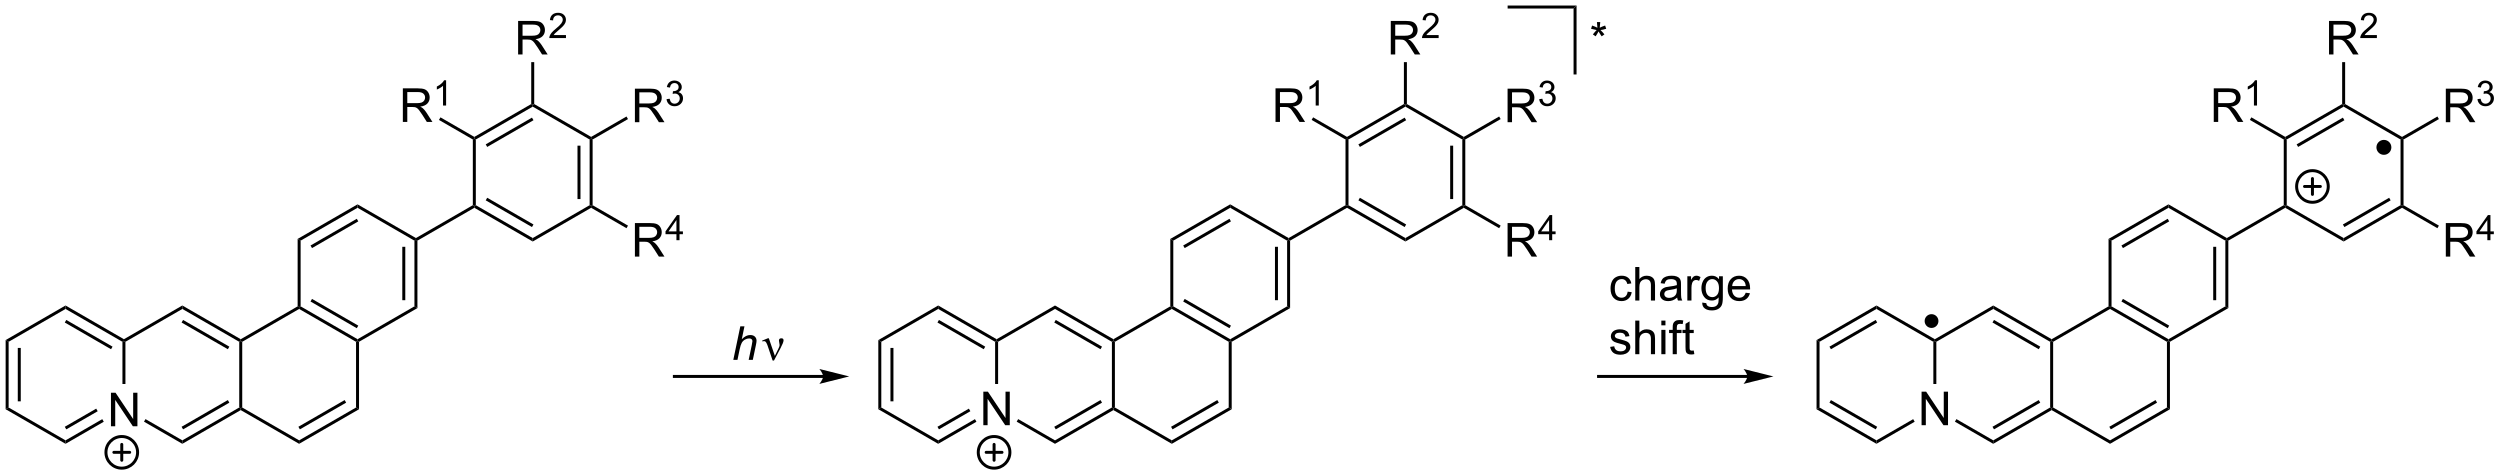 <?xml version="1.0" encoding="UTF-8"?>
<!DOCTYPE svg PUBLIC '-//W3C//DTD SVG 1.0//EN'
          'http://www.w3.org/TR/2001/REC-SVG-20010904/DTD/svg10.dtd'>
<svg stroke-dasharray="none" shape-rendering="auto" xmlns="http://www.w3.org/2000/svg" font-family="'Dialog'" text-rendering="auto" width="1024" fill-opacity="1" color-interpolation="auto" color-rendering="auto" preserveAspectRatio="xMidYMid meet" font-size="12px" viewBox="0 0 1024 195" fill="black" xmlns:xlink="http://www.w3.org/1999/xlink" stroke="black" image-rendering="auto" stroke-miterlimit="10" stroke-linecap="square" stroke-linejoin="miter" font-style="normal" stroke-width="1" height="195" stroke-dashoffset="0" font-weight="normal" stroke-opacity="1"
><!--Generated by the Batik Graphics2D SVG Generator--><defs id="genericDefs"
  /><g
  ><defs id="defs1"
    ><clipPath clipPathUnits="userSpaceOnUse" id="clipPath1"
      ><path d="M0.633 1.517 L439.447 1.517 L439.447 84.996 L0.633 84.996 L0.633 1.517 Z"
      /></clipPath
      ><clipPath clipPathUnits="userSpaceOnUse" id="clipPath2"
      ><path d="M75.021 253.895 L75.021 335.052 L501.634 335.052 L501.634 253.895 Z"
      /></clipPath
    ></defs
    ><g transform="scale(2.334,2.334) translate(-0.633,-1.517) matrix(1.029,0,0,1.029,-76.534,-259.639)"
    ><path d="M93.916 326.496 L93.916 320.77 L94.695 320.77 L97.703 325.265 L97.703 320.77 L98.429 320.77 L98.429 326.496 L97.651 326.496 L94.643 321.996 L94.643 326.496 L93.916 326.496 Z" stroke="none" clip-path="url(#clipPath2)"
    /></g
    ><g transform="matrix(2.4,0,0,2.4,-180.073,-609.424)"
    ><path d="M75.993 311.965 L76.503 312.26 L76.503 323.474 L75.993 323.769 ZM78.065 313.309 L78.065 322.425 L78.575 322.425 L78.575 313.309 Z" stroke="none" clip-path="url(#clipPath2)"
    /></g
    ><g transform="matrix(2.4,0,0,2.4,-180.073,-609.424)"
    ><path d="M75.993 323.769 L76.503 323.474 L86.215 329.081 L86.215 329.67 Z" stroke="none" clip-path="url(#clipPath2)"
    /></g
    ><g transform="matrix(2.4,0,0,2.4,-180.073,-609.424)"
    ><path d="M86.215 329.67 L86.215 329.081 L92.485 325.461 L92.74 325.903 ZM86.343 327.205 L91.704 324.109 L91.449 323.667 L86.088 326.763 Z" stroke="none" clip-path="url(#clipPath2)"
    /></g
    ><g transform="matrix(2.4,0,0,2.4,-180.073,-609.424)"
    ><path d="M96.437 319.458 L95.927 319.458 L95.927 312.26 L96.182 312.113 L96.437 312.26 Z" stroke="none" clip-path="url(#clipPath2)"
    /></g
    ><g transform="matrix(2.4,0,0,2.4,-180.073,-609.424)"
    ><path d="M96.182 311.818 L96.182 312.113 L95.927 312.26 L86.215 306.653 L86.215 306.064 ZM94.238 313.088 L86.343 308.529 L86.088 308.971 L93.983 313.53 Z" stroke="none" clip-path="url(#clipPath2)"
    /></g
    ><g transform="matrix(2.4,0,0,2.4,-180.073,-609.424)"
    ><path d="M86.215 306.064 L86.215 306.653 L76.503 312.26 L75.993 311.965 Z" stroke="none" clip-path="url(#clipPath2)"
    /></g
    ><g transform="matrix(2.4,0,0,2.4,-180.073,-609.424)"
    ><path d="M99.608 325.894 L99.863 325.452 L106.149 329.081 L106.149 329.67 Z" stroke="none" clip-path="url(#clipPath2)"
    /></g
    ><g transform="matrix(2.4,0,0,2.4,-180.073,-609.424)"
    ><path d="M106.149 329.67 L106.149 329.081 L115.86 323.474 L116.115 323.621 L116.115 323.916 ZM106.276 327.205 L114.171 322.646 L113.916 322.204 L106.021 326.763 Z" stroke="none" clip-path="url(#clipPath2)"
    /></g
    ><g transform="matrix(2.4,0,0,2.4,-180.073,-609.424)"
    ><path d="M116.371 323.474 L116.115 323.621 L115.86 323.474 L115.86 312.26 L116.115 312.113 L116.371 312.26 Z" stroke="none" clip-path="url(#clipPath2)"
    /></g
    ><g transform="matrix(2.4,0,0,2.4,-180.073,-609.424)"
    ><path d="M116.115 311.818 L116.115 312.113 L115.86 312.26 L106.149 306.653 L106.149 306.064 ZM114.171 313.088 L106.276 308.529 L106.021 308.971 L113.916 313.53 Z" stroke="none" clip-path="url(#clipPath2)"
    /></g
    ><g transform="matrix(2.4,0,0,2.4,-180.073,-609.424)"
    ><path d="M106.149 306.064 L106.149 306.653 L96.437 312.26 L96.182 312.113 L96.182 311.818 Z" stroke="none" clip-path="url(#clipPath2)"
    /></g
    ><g transform="matrix(2.4,0,0,2.4,-180.073,-609.424)"
    ><path d="M116.115 323.916 L116.115 323.621 L116.371 323.474 L126.082 329.081 L126.082 329.67 Z" stroke="none" clip-path="url(#clipPath2)"
    /></g
    ><g transform="matrix(2.4,0,0,2.4,-180.073,-609.424)"
    ><path d="M126.082 329.67 L126.082 329.081 L135.794 323.474 L136.304 323.769 ZM126.21 327.205 L134.105 322.646 L133.85 322.204 L125.955 326.763 Z" stroke="none" clip-path="url(#clipPath2)"
    /></g
    ><g transform="matrix(2.4,0,0,2.4,-180.073,-609.424)"
    ><path d="M136.304 323.769 L135.794 323.474 L135.794 312.26 L136.049 312.113 L136.304 312.26 Z" stroke="none" clip-path="url(#clipPath2)"
    /></g
    ><g transform="matrix(2.4,0,0,2.4,-180.073,-609.424)"
    ><path d="M136.049 311.818 L136.049 312.113 L135.794 312.26 L126.082 306.653 L126.082 306.358 L126.337 306.211 ZM136.177 309.5 L128.281 304.942 L128.026 305.383 L135.921 309.942 Z" stroke="none" clip-path="url(#clipPath2)"
    /></g
    ><g transform="matrix(2.4,0,0,2.4,-180.073,-609.424)"
    ><path d="M125.827 306.211 L126.082 306.358 L126.082 306.653 L116.371 312.26 L116.115 312.113 L116.115 311.818 Z" stroke="none" clip-path="url(#clipPath2)"
    /></g
    ><g transform="matrix(2.4,0,0,2.4,-180.073,-609.424)"
    ><path d="M136.304 312.26 L136.049 312.113 L136.049 311.818 L145.761 306.211 L146.271 306.506 Z" stroke="none" clip-path="url(#clipPath2)"
    /></g
    ><g transform="matrix(2.4,0,0,2.4,-180.073,-609.424)"
    ><path d="M146.271 306.506 L145.761 306.211 L145.761 294.997 L146.016 294.85 L146.271 294.997 ZM144.199 305.162 L144.199 296.046 L143.689 296.046 L143.689 305.162 Z" stroke="none" clip-path="url(#clipPath2)"
    /></g
    ><g transform="matrix(2.4,0,0,2.4,-180.073,-609.424)"
    ><path d="M146.016 294.555 L146.016 294.85 L145.761 294.997 L136.049 289.39 L136.049 288.801 Z" stroke="none" clip-path="url(#clipPath2)"
    /></g
    ><g transform="matrix(2.4,0,0,2.4,-180.073,-609.424)"
    ><path d="M136.049 288.801 L136.049 289.39 L126.337 294.997 L125.827 294.702 ZM135.921 291.267 L128.026 295.825 L128.281 296.267 L136.177 291.708 Z" stroke="none" clip-path="url(#clipPath2)"
    /></g
    ><g transform="matrix(2.4,0,0,2.4,-180.073,-609.424)"
    ><path d="M125.827 294.702 L126.337 294.997 L126.337 306.211 L126.082 306.358 L125.827 306.211 Z" stroke="none" clip-path="url(#clipPath2)"
    /></g
    ><g transform="matrix(2.4,0,0,2.4,-180.073,-609.424)"
    ><path d="M146.271 294.997 L146.016 294.85 L146.016 294.555 L155.727 288.948 L155.983 289.095 L155.983 289.39 Z" stroke="none" clip-path="url(#clipPath2)"
    /></g
    ><g transform="matrix(2.4,0,0,2.4,-180.073,-609.424)"
    ><path d="M155.983 289.39 L155.983 289.095 L156.238 288.948 L165.949 294.555 L165.949 295.144 ZM157.927 288.12 L165.822 292.679 L166.077 292.237 L158.182 287.678 Z" stroke="none" clip-path="url(#clipPath2)"
    /></g
    ><g transform="matrix(2.4,0,0,2.4,-180.073,-609.424)"
    ><path d="M165.949 295.144 L165.949 294.555 L175.661 288.948 L175.916 289.095 L175.916 289.39 Z" stroke="none" clip-path="url(#clipPath2)"
    /></g
    ><g transform="matrix(2.4,0,0,2.4,-180.073,-609.424)"
    ><path d="M176.171 288.948 L175.916 289.095 L175.661 288.948 L175.661 277.734 L175.916 277.587 L176.171 277.734 ZM174.1 287.899 L174.1 278.783 L173.589 278.783 L173.589 287.899 Z" stroke="none" clip-path="url(#clipPath2)"
    /></g
    ><g transform="matrix(2.4,0,0,2.4,-180.073,-609.424)"
    ><path d="M175.916 277.292 L175.916 277.587 L175.661 277.734 L165.949 272.127 L165.949 271.832 L166.204 271.685 Z" stroke="none" clip-path="url(#clipPath2)"
    /></g
    ><g transform="matrix(2.4,0,0,2.4,-180.073,-609.424)"
    ><path d="M165.694 271.685 L165.949 271.832 L165.949 272.127 L156.238 277.734 L155.983 277.587 L155.983 277.292 ZM165.822 274.003 L157.927 278.562 L158.182 279.004 L166.077 274.445 Z" stroke="none" clip-path="url(#clipPath2)"
    /></g
    ><g transform="matrix(2.4,0,0,2.4,-180.073,-609.424)"
    ><path d="M155.727 277.734 L155.983 277.587 L156.238 277.734 L156.238 288.948 L155.983 289.095 L155.727 288.948 Z" stroke="none" clip-path="url(#clipPath2)"
    /></g
    ><g transform="matrix(2.4,0,0,2.4,-180.073,-609.424)"
    ><path d="M215.5 317.916 L190.124 317.916 L189.869 317.916 L189.869 318.426 L190.124 318.426 L215.5 318.426 L215.755 318.426 L215.755 317.916 L215.5 317.916 ZM219.964 318.171 L214.862 316.896 C214.862 316.896 215.5 317.613 215.5 318.171 C215.5 318.729 214.862 319.447 214.862 319.447 Z" stroke="none" clip-path="url(#clipPath2)"
    /></g
    ><g transform="matrix(2.4,0,0,2.4,-180.073,-609.424)"
    ><path d="M200.182 315.346 L201.377 309.62 L202.086 309.62 L201.627 311.818 Q202.023 311.435 202.362 311.271 Q202.703 311.104 203.062 311.104 Q203.578 311.104 203.862 311.375 Q204.148 311.646 204.148 312.091 Q204.148 312.31 204.023 312.896 L203.51 315.346 L202.804 315.346 L203.331 312.834 Q203.445 312.287 203.445 312.146 Q203.445 311.943 203.304 311.815 Q203.164 311.685 202.898 311.685 Q202.516 311.685 202.167 311.888 Q201.82 312.089 201.622 312.438 Q201.424 312.787 201.26 313.565 L200.891 315.346 L200.182 315.346 Z" stroke="none" clip-path="url(#clipPath2)"
    /></g
    ><g transform="matrix(2.4,0,0,2.4,-180.073,-609.424)"
    ><path d="M206.891 315.456 L206.026 312.893 Q205.94 312.638 205.8 312.393 Q205.659 312.146 205.414 312.146 Q205.297 312.146 205.154 312.198 L205.099 312.06 L206.073 311.662 L206.245 311.662 L207.274 314.667 L207.909 313.365 Q208.086 313.013 208.086 312.815 Q208.086 312.654 208.018 312.365 Q207.969 312.154 207.969 312.05 Q207.969 311.662 208.386 311.662 Q208.758 311.662 208.758 312.013 Q208.758 312.362 208.242 313.341 L207.125 315.456 L206.891 315.456 Z" stroke="none" clip-path="url(#clipPath2)"
    /></g
    ><g transform="matrix(2.4,0,0,2.4,-180.073,-609.424)"
    ><path d="M373.228 317.916 L347.852 317.916 L347.597 317.916 L347.597 318.426 L347.852 318.426 L373.228 318.426 L373.483 318.426 L373.483 317.916 L373.228 317.916 ZM377.693 318.171 L372.591 316.896 C372.591 316.896 373.228 317.613 373.228 318.171 C373.228 318.729 372.591 319.447 372.591 319.447 Z" stroke="none" clip-path="url(#clipPath2)"
    /></g
    ><g transform="matrix(2.4,0,0,2.4,-180.073,-609.424)"
    ><path d="M352.818 303.701 L353.511 303.792 Q353.397 304.506 352.93 304.912 Q352.464 305.316 351.785 305.316 Q350.933 305.316 350.415 304.759 Q349.897 304.201 349.897 303.162 Q349.897 302.49 350.118 301.988 Q350.342 301.482 350.798 301.232 Q351.253 300.98 351.787 300.98 Q352.464 300.98 352.894 301.321 Q353.324 301.662 353.443 302.292 L352.761 302.397 Q352.662 301.98 352.415 301.769 Q352.167 301.558 351.816 301.558 Q351.285 301.558 350.951 301.938 Q350.621 302.318 350.621 303.144 Q350.621 303.98 350.941 304.36 Q351.261 304.738 351.777 304.738 Q352.191 304.738 352.467 304.485 Q352.746 304.23 352.818 303.701 ZM354.113 305.222 L354.113 299.495 L354.816 299.495 L354.816 301.55 Q355.308 300.98 356.058 300.98 Q356.519 300.98 356.858 301.162 Q357.199 301.342 357.344 301.662 Q357.49 301.982 357.49 302.592 L357.49 305.222 L356.787 305.222 L356.787 302.592 Q356.787 302.066 356.558 301.826 Q356.332 301.584 355.912 301.584 Q355.6 301.584 355.324 301.748 Q355.05 301.909 354.933 302.188 Q354.816 302.464 354.816 302.951 L354.816 305.222 L354.113 305.222 ZM361.268 304.709 Q360.877 305.042 360.515 305.18 Q360.156 305.316 359.742 305.316 Q359.057 305.316 358.69 304.982 Q358.322 304.647 358.322 304.128 Q358.322 303.824 358.46 303.571 Q358.601 303.318 358.825 303.167 Q359.049 303.014 359.33 302.935 Q359.538 302.881 359.955 302.831 Q360.807 302.73 361.21 302.589 Q361.213 302.443 361.213 302.404 Q361.213 301.975 361.015 301.8 Q360.744 301.56 360.213 301.56 Q359.718 301.56 359.481 301.735 Q359.244 301.909 359.132 302.35 L358.445 302.256 Q358.538 301.816 358.752 301.545 Q358.968 301.272 359.375 301.126 Q359.781 300.98 360.315 300.98 Q360.846 300.98 361.176 301.105 Q361.51 301.23 361.666 301.42 Q361.822 301.607 361.885 301.897 Q361.921 302.076 361.921 302.545 L361.921 303.482 Q361.921 304.464 361.966 304.725 Q362.01 304.982 362.143 305.222 L361.408 305.222 Q361.299 305.003 361.268 304.709 ZM361.21 303.139 Q360.828 303.295 360.062 303.404 Q359.627 303.467 359.447 303.545 Q359.268 303.623 359.169 303.774 Q359.072 303.925 359.072 304.107 Q359.072 304.389 359.286 304.576 Q359.5 304.764 359.908 304.764 Q360.315 304.764 360.63 304.587 Q360.947 304.409 361.096 304.1 Q361.21 303.863 361.21 303.397 L361.21 303.139 ZM363.003 305.222 L363.003 301.074 L363.636 301.074 L363.636 301.701 Q363.878 301.261 364.082 301.12 Q364.287 300.98 364.535 300.98 Q364.889 300.98 365.256 301.206 L365.014 301.857 Q364.756 301.706 364.498 301.706 Q364.269 301.706 364.084 301.844 Q363.902 301.982 363.824 302.23 Q363.707 302.605 363.707 303.05 L363.707 305.222 L363.003 305.222 ZM365.545 305.566 L366.23 305.667 Q366.272 305.985 366.467 306.128 Q366.73 306.324 367.183 306.324 Q367.67 306.324 367.936 306.128 Q368.201 305.933 368.295 305.581 Q368.35 305.368 368.347 304.678 Q367.886 305.222 367.199 305.222 Q366.342 305.222 365.873 304.605 Q365.404 303.988 365.404 303.123 Q365.404 302.529 365.618 302.029 Q365.834 301.527 366.243 301.253 Q366.652 300.98 367.201 300.98 Q367.936 300.98 368.412 301.574 L368.412 301.074 L369.061 301.074 L369.061 304.659 Q369.061 305.628 368.863 306.032 Q368.667 306.438 368.238 306.673 Q367.811 306.907 367.186 306.907 Q366.443 306.907 365.985 306.571 Q365.529 306.238 365.545 305.566 ZM366.128 303.074 Q366.128 303.889 366.451 304.264 Q366.777 304.639 367.264 304.639 Q367.748 304.639 368.076 304.266 Q368.404 303.894 368.404 303.097 Q368.404 302.334 368.066 301.949 Q367.73 301.56 367.253 301.56 Q366.785 301.56 366.457 301.943 Q366.128 302.324 366.128 303.074 ZM372.963 303.886 L373.69 303.975 Q373.518 304.613 373.051 304.964 Q372.588 305.316 371.867 305.316 Q370.955 305.316 370.421 304.756 Q369.89 304.193 369.89 303.183 Q369.89 302.136 370.429 301.558 Q370.968 300.98 371.828 300.98 Q372.658 300.98 373.184 301.548 Q373.713 302.113 373.713 303.139 Q373.713 303.201 373.71 303.326 L370.617 303.326 Q370.656 304.011 371.002 304.376 Q371.351 304.738 371.869 304.738 Q372.257 304.738 372.531 304.534 Q372.804 304.331 372.963 303.886 ZM370.656 302.748 L372.971 302.748 Q372.924 302.225 372.705 301.964 Q372.369 301.558 371.835 301.558 Q371.351 301.558 371.02 301.884 Q370.69 302.206 370.656 302.748 Z" stroke="none" clip-path="url(#clipPath2)"
    /></g
    ><g transform="matrix(2.4,0,0,2.4,-180.073,-609.424)"
    ><path d="M349.832 313.132 L350.527 313.023 Q350.584 313.442 350.852 313.666 Q351.121 313.888 351.6 313.888 Q352.084 313.888 352.318 313.69 Q352.553 313.492 352.553 313.226 Q352.553 312.989 352.347 312.851 Q352.201 312.757 351.628 312.614 Q350.855 312.419 350.555 312.276 Q350.256 312.132 350.102 311.882 Q349.949 311.63 349.949 311.325 Q349.949 311.046 350.074 310.812 Q350.201 310.575 350.42 310.419 Q350.584 310.296 350.868 310.213 Q351.152 310.13 351.475 310.13 Q351.964 310.13 352.332 310.27 Q352.701 310.411 352.876 310.651 Q353.053 310.89 353.121 311.294 L352.433 311.388 Q352.386 311.067 352.16 310.888 Q351.936 310.708 351.527 310.708 Q351.042 310.708 350.834 310.869 Q350.628 311.028 350.628 311.242 Q350.628 311.38 350.714 311.489 Q350.8 311.601 350.983 311.677 Q351.089 311.716 351.605 311.856 Q352.35 312.054 352.644 312.182 Q352.941 312.31 353.108 312.552 Q353.277 312.794 353.277 313.153 Q353.277 313.505 353.071 313.815 Q352.865 314.125 352.477 314.296 Q352.092 314.466 351.605 314.466 Q350.795 314.466 350.371 314.13 Q349.949 313.794 349.832 313.132 ZM354.113 314.372 L354.113 308.645 L354.816 308.645 L354.816 310.7 Q355.308 310.13 356.058 310.13 Q356.519 310.13 356.858 310.312 Q357.199 310.492 357.344 310.812 Q357.49 311.132 357.49 311.742 L357.49 314.372 L356.787 314.372 L356.787 311.742 Q356.787 311.216 356.558 310.976 Q356.332 310.734 355.912 310.734 Q355.6 310.734 355.324 310.898 Q355.05 311.06 354.933 311.338 Q354.816 311.614 354.816 312.101 L354.816 314.372 L354.113 314.372 ZM358.565 309.453 L358.565 308.645 L359.268 308.645 L359.268 309.453 L358.565 309.453 ZM358.565 314.372 L358.565 310.224 L359.268 310.224 L359.268 314.372 L358.565 314.372 ZM360.506 314.372 L360.506 310.77 L359.886 310.77 L359.886 310.224 L360.506 310.224 L360.506 309.781 Q360.506 309.364 360.582 309.161 Q360.683 308.888 360.938 308.718 Q361.193 308.546 361.654 308.546 Q361.951 308.546 362.311 308.617 L362.207 309.231 Q361.988 309.192 361.792 309.192 Q361.472 309.192 361.339 309.33 Q361.207 309.466 361.207 309.841 L361.207 310.224 L362.014 310.224 L362.014 310.77 L361.207 310.77 L361.207 314.372 L360.506 314.372 ZM364.096 313.742 L364.197 314.364 Q363.901 314.427 363.666 314.427 Q363.283 314.427 363.072 314.307 Q362.861 314.185 362.776 313.987 Q362.69 313.789 362.69 313.156 L362.69 310.77 L362.174 310.77 L362.174 310.224 L362.69 310.224 L362.69 309.195 L363.39 308.773 L363.39 310.224 L364.096 310.224 L364.096 310.77 L363.39 310.77 L363.39 313.195 Q363.39 313.497 363.426 313.583 Q363.463 313.669 363.546 313.721 Q363.632 313.77 363.788 313.77 Q363.906 313.77 364.096 313.742 Z" stroke="none" clip-path="url(#clipPath2)"
    /></g
    ><g transform="matrix(2.4,0,0,2.4,-180.073,-609.424)"
    ><path d="M143.783 274.732 L143.783 269.006 L146.322 269.006 Q147.087 269.006 147.486 269.159 Q147.884 269.313 148.121 269.704 Q148.361 270.094 148.361 270.568 Q148.361 271.178 147.965 271.597 Q147.572 272.014 146.746 272.126 Q147.048 272.272 147.205 272.412 Q147.535 272.717 147.832 273.173 L148.83 274.732 L147.876 274.732 L147.119 273.54 Q146.785 273.024 146.569 272.751 Q146.356 272.477 146.186 272.368 Q146.017 272.258 145.84 272.217 Q145.712 272.188 145.418 272.188 L144.541 272.188 L144.541 274.732 L143.783 274.732 ZM144.541 271.532 L146.168 271.532 Q146.689 271.532 146.981 271.425 Q147.275 271.318 147.426 271.081 Q147.58 270.844 147.58 270.568 Q147.58 270.162 147.283 269.902 Q146.988 269.639 146.353 269.639 L144.541 269.639 L144.541 271.532 Z" stroke="none" clip-path="url(#clipPath2)"
    /></g
    ><g transform="matrix(2.4,0,0,2.4,-180.073,-609.424)"
    ><path d="M151.166 271.932 L150.639 271.932 L150.639 268.571 Q150.447 268.753 150.139 268.934 Q149.83 269.116 149.584 269.208 L149.584 268.698 Q150.025 268.489 150.356 268.194 Q150.688 267.897 150.826 267.62 L151.166 267.62 L151.166 271.932 Z" stroke="none" clip-path="url(#clipPath2)"
    /></g
    ><g transform="matrix(2.4,0,0,2.4,-180.073,-609.424)"
    ><path d="M155.983 277.292 L155.983 277.587 L155.727 277.734 L149.946 274.396 L150.202 273.954 Z" stroke="none" clip-path="url(#clipPath2)"
    /></g
    ><g transform="matrix(2.4,0,0,2.4,-180.073,-609.424)"
    ><path d="M163.455 263.224 L163.455 257.497 L165.994 257.497 Q166.759 257.497 167.158 257.651 Q167.556 257.804 167.793 258.195 Q168.033 258.586 168.033 259.06 Q168.033 259.669 167.637 260.088 Q167.244 260.505 166.418 260.617 Q166.72 260.763 166.876 260.903 Q167.207 261.208 167.504 261.664 L168.501 263.224 L167.548 263.224 L166.791 262.031 Q166.457 261.515 166.241 261.242 Q166.028 260.969 165.858 260.859 Q165.689 260.75 165.512 260.708 Q165.384 260.679 165.09 260.679 L164.212 260.679 L164.212 263.224 L163.455 263.224 ZM164.212 260.023 L165.84 260.023 Q166.361 260.023 166.653 259.916 Q166.947 259.81 167.098 259.573 Q167.251 259.336 167.251 259.06 Q167.251 258.653 166.955 258.393 Q166.66 258.13 166.025 258.13 L164.212 258.13 L164.212 260.023 Z" stroke="none" clip-path="url(#clipPath2)"
    /></g
    ><g transform="matrix(2.4,0,0,2.4,-180.073,-609.424)"
    ><path d="M171.623 259.916 L171.623 260.424 L168.783 260.424 Q168.778 260.232 168.846 260.057 Q168.953 259.767 169.191 259.486 Q169.432 259.205 169.883 258.836 Q170.582 258.262 170.828 257.926 Q171.074 257.59 171.074 257.291 Q171.074 256.978 170.85 256.764 Q170.627 256.547 170.266 256.547 Q169.885 256.547 169.656 256.775 Q169.428 257.004 169.426 257.408 L168.883 257.353 Q168.94 256.746 169.303 256.43 Q169.666 256.111 170.278 256.111 Q170.897 256.111 171.256 256.455 Q171.617 256.797 171.617 257.303 Q171.617 257.56 171.512 257.81 Q171.406 258.058 171.16 258.334 Q170.916 258.609 170.348 259.09 Q169.873 259.488 169.738 259.631 Q169.604 259.773 169.516 259.916 L171.623 259.916 Z" stroke="none" clip-path="url(#clipPath2)"
    /></g
    ><g transform="matrix(2.4,0,0,2.4,-180.073,-609.424)"
    ><path d="M166.204 271.685 L165.949 271.832 L165.694 271.685 L165.694 264.528 L166.204 264.528 Z" stroke="none" clip-path="url(#clipPath2)"
    /></g
    ><g transform="matrix(2.4,0,0,2.4,-180.073,-609.424)"
    ><path d="M183.388 297.725 L183.388 291.998 L185.927 291.998 Q186.693 291.998 187.091 292.152 Q187.49 292.305 187.727 292.696 Q187.966 293.087 187.966 293.561 Q187.966 294.17 187.57 294.589 Q187.177 295.006 186.352 295.118 Q186.654 295.264 186.81 295.404 Q187.141 295.709 187.438 296.165 L188.435 297.725 L187.482 297.725 L186.724 296.532 Q186.391 296.016 186.175 295.743 Q185.961 295.469 185.792 295.36 Q185.623 295.251 185.445 295.209 Q185.318 295.18 185.024 295.18 L184.146 295.18 L184.146 297.725 L183.388 297.725 ZM184.146 294.524 L185.774 294.524 Q186.294 294.524 186.586 294.417 Q186.88 294.311 187.031 294.074 Q187.185 293.837 187.185 293.561 Q187.185 293.154 186.888 292.894 Q186.594 292.631 185.958 292.631 L184.146 292.631 L184.146 294.524 Z" stroke="none" clip-path="url(#clipPath2)"
    /></g
    ><g transform="matrix(2.4,0,0,2.4,-180.073,-609.424)"
    ><path d="M190.475 294.925 L190.475 293.895 L188.612 293.895 L188.612 293.413 L190.572 290.63 L191.002 290.63 L191.002 293.413 L191.582 293.413 L191.582 293.895 L191.002 293.895 L191.002 294.925 L190.475 294.925 ZM190.475 293.413 L190.475 291.476 L189.131 293.413 L190.475 293.413 Z" stroke="none" clip-path="url(#clipPath2)"
    /></g
    ><g transform="matrix(2.4,0,0,2.4,-180.073,-609.424)"
    ><path d="M175.916 289.39 L175.916 289.095 L176.171 288.948 L182.207 292.433 L181.952 292.875 Z" stroke="none" clip-path="url(#clipPath2)"
    /></g
    ><g transform="matrix(2.4,0,0,2.4,-180.073,-609.424)"
    ><path d="M183.388 274.782 L183.388 269.056 L185.927 269.056 Q186.693 269.056 187.091 269.209 Q187.49 269.363 187.727 269.754 Q187.966 270.144 187.966 270.618 Q187.966 271.228 187.57 271.647 Q187.177 272.064 186.352 272.176 Q186.654 272.322 186.81 272.462 Q187.141 272.767 187.438 273.223 L188.435 274.782 L187.482 274.782 L186.724 273.59 Q186.391 273.074 186.175 272.801 Q185.961 272.527 185.792 272.418 Q185.623 272.308 185.445 272.267 Q185.318 272.238 185.024 272.238 L184.146 272.238 L184.146 274.782 L183.388 274.782 ZM184.146 271.582 L185.774 271.582 Q186.294 271.582 186.586 271.475 Q186.88 271.368 187.031 271.131 Q187.185 270.894 187.185 270.618 Q187.185 270.212 186.888 269.952 Q186.594 269.689 185.958 269.689 L184.146 269.689 L184.146 271.582 Z" stroke="none" clip-path="url(#clipPath2)"
    /></g
    ><g transform="matrix(2.4,0,0,2.4,-180.073,-609.424)"
    ><path d="M188.787 270.848 L189.315 270.777 Q189.406 271.226 189.623 271.424 Q189.842 271.621 190.156 271.621 Q190.528 271.621 190.783 271.363 Q191.041 271.105 191.041 270.725 Q191.041 270.361 190.803 270.127 Q190.566 269.891 190.199 269.891 Q190.051 269.891 189.828 269.949 L189.887 269.486 Q189.94 269.492 189.971 269.492 Q190.309 269.492 190.578 269.316 Q190.848 269.141 190.848 268.773 Q190.848 268.484 190.65 268.295 Q190.455 268.103 190.145 268.103 Q189.836 268.103 189.631 268.297 Q189.426 268.49 189.367 268.877 L188.84 268.783 Q188.938 268.252 189.279 267.961 Q189.623 267.67 190.133 267.67 Q190.484 267.67 190.779 267.82 Q191.076 267.971 191.233 268.232 Q191.389 268.492 191.389 268.785 Q191.389 269.064 191.238 269.293 Q191.09 269.522 190.797 269.656 Q191.178 269.744 191.389 270.022 Q191.6 270.297 191.6 270.713 Q191.6 271.275 191.19 271.668 Q190.779 272.059 190.153 272.059 Q189.588 272.059 189.213 271.723 Q188.84 271.385 188.787 270.848 Z" stroke="none" clip-path="url(#clipPath2)"
    /></g
    ><g transform="matrix(2.4,0,0,2.4,-180.073,-609.424)"
    ><path d="M176.171 277.734 L175.916 277.587 L175.916 277.292 L181.952 273.808 L182.207 274.25 Z" stroke="none" clip-path="url(#clipPath2)"
    /></g
    ><g transform="matrix(2.4,0,0,2.4,-180.073,-609.424)"
    ><path d="M242.852 326.496 L242.852 320.77 L243.631 320.77 L246.639 325.265 L246.639 320.77 L247.365 320.77 L247.365 326.496 L246.587 326.496 L243.579 321.996 L243.579 326.496 L242.852 326.496 Z" stroke="none" clip-path="url(#clipPath2)"
    /></g
    ><g transform="matrix(2.4,0,0,2.4,-180.073,-609.424)"
    ><path d="M224.929 311.965 L225.439 312.26 L225.439 323.474 L224.929 323.769 ZM227.001 313.309 L227.001 322.425 L227.511 322.425 L227.511 313.309 Z" stroke="none" clip-path="url(#clipPath2)"
    /></g
    ><g transform="matrix(2.4,0,0,2.4,-180.073,-609.424)"
    ><path d="M224.929 323.769 L225.439 323.474 L235.151 329.081 L235.151 329.67 Z" stroke="none" clip-path="url(#clipPath2)"
    /></g
    ><g transform="matrix(2.4,0,0,2.4,-180.073,-609.424)"
    ><path d="M235.151 329.67 L235.151 329.081 L241.421 325.461 L241.676 325.903 ZM235.279 327.205 L240.64 324.109 L240.385 323.667 L235.024 326.763 Z" stroke="none" clip-path="url(#clipPath2)"
    /></g
    ><g transform="matrix(2.4,0,0,2.4,-180.073,-609.424)"
    ><path d="M245.373 319.458 L244.863 319.458 L244.863 312.26 L245.118 312.113 L245.373 312.26 Z" stroke="none" clip-path="url(#clipPath2)"
    /></g
    ><g transform="matrix(2.4,0,0,2.4,-180.073,-609.424)"
    ><path d="M245.118 311.818 L245.118 312.113 L244.863 312.26 L235.151 306.653 L235.151 306.064 ZM243.174 313.088 L235.279 308.529 L235.024 308.971 L242.919 313.53 Z" stroke="none" clip-path="url(#clipPath2)"
    /></g
    ><g transform="matrix(2.4,0,0,2.4,-180.073,-609.424)"
    ><path d="M235.151 306.064 L235.151 306.653 L225.439 312.26 L224.929 311.965 Z" stroke="none" clip-path="url(#clipPath2)"
    /></g
    ><g transform="matrix(2.4,0,0,2.4,-180.073,-609.424)"
    ><path d="M248.544 325.894 L248.799 325.452 L255.085 329.081 L255.085 329.67 Z" stroke="none" clip-path="url(#clipPath2)"
    /></g
    ><g transform="matrix(2.4,0,0,2.4,-180.073,-609.424)"
    ><path d="M255.085 329.67 L255.085 329.081 L264.796 323.474 L265.051 323.621 L265.051 323.916 ZM255.212 327.205 L263.108 322.646 L262.852 322.204 L254.957 326.763 Z" stroke="none" clip-path="url(#clipPath2)"
    /></g
    ><g transform="matrix(2.4,0,0,2.4,-180.073,-609.424)"
    ><path d="M265.307 323.474 L265.051 323.621 L264.796 323.474 L264.796 312.26 L265.051 312.113 L265.307 312.26 Z" stroke="none" clip-path="url(#clipPath2)"
    /></g
    ><g transform="matrix(2.4,0,0,2.4,-180.073,-609.424)"
    ><path d="M265.051 311.818 L265.051 312.113 L264.796 312.26 L255.085 306.653 L255.085 306.064 ZM263.108 313.088 L255.212 308.529 L254.957 308.971 L262.852 313.53 Z" stroke="none" clip-path="url(#clipPath2)"
    /></g
    ><g transform="matrix(2.4,0,0,2.4,-180.073,-609.424)"
    ><path d="M255.085 306.064 L255.085 306.653 L245.373 312.26 L245.118 312.113 L245.118 311.818 Z" stroke="none" clip-path="url(#clipPath2)"
    /></g
    ><g transform="matrix(2.4,0,0,2.4,-180.073,-609.424)"
    ><path d="M265.051 323.916 L265.051 323.621 L265.307 323.474 L275.018 329.081 L275.018 329.67 Z" stroke="none" clip-path="url(#clipPath2)"
    /></g
    ><g transform="matrix(2.4,0,0,2.4,-180.073,-609.424)"
    ><path d="M275.018 329.67 L275.018 329.081 L284.73 323.474 L285.24 323.769 ZM275.146 327.205 L283.041 322.646 L282.786 322.204 L274.891 326.763 Z" stroke="none" clip-path="url(#clipPath2)"
    /></g
    ><g transform="matrix(2.4,0,0,2.4,-180.073,-609.424)"
    ><path d="M285.24 323.769 L284.73 323.474 L284.73 312.26 L284.985 312.113 L285.24 312.26 Z" stroke="none" clip-path="url(#clipPath2)"
    /></g
    ><g transform="matrix(2.4,0,0,2.4,-180.073,-609.424)"
    ><path d="M284.985 311.818 L284.985 312.113 L284.73 312.26 L275.018 306.653 L275.018 306.358 L275.273 306.211 ZM285.113 309.5 L277.217 304.941 L276.962 305.383 L284.858 309.942 Z" stroke="none" clip-path="url(#clipPath2)"
    /></g
    ><g transform="matrix(2.4,0,0,2.4,-180.073,-609.424)"
    ><path d="M274.763 306.211 L275.018 306.358 L275.018 306.653 L265.307 312.26 L265.051 312.113 L265.051 311.818 Z" stroke="none" clip-path="url(#clipPath2)"
    /></g
    ><g transform="matrix(2.4,0,0,2.4,-180.073,-609.424)"
    ><path d="M285.24 312.26 L284.985 312.113 L284.985 311.818 L294.697 306.211 L295.207 306.506 Z" stroke="none" clip-path="url(#clipPath2)"
    /></g
    ><g transform="matrix(2.4,0,0,2.4,-180.073,-609.424)"
    ><path d="M295.207 306.506 L294.697 306.211 L294.697 294.997 L294.952 294.85 L295.207 294.997 ZM293.135 305.162 L293.135 296.046 L292.625 296.046 L292.625 305.162 Z" stroke="none" clip-path="url(#clipPath2)"
    /></g
    ><g transform="matrix(2.4,0,0,2.4,-180.073,-609.424)"
    ><path d="M294.952 294.555 L294.952 294.85 L294.697 294.997 L284.985 289.39 L284.985 288.801 Z" stroke="none" clip-path="url(#clipPath2)"
    /></g
    ><g transform="matrix(2.4,0,0,2.4,-180.073,-609.424)"
    ><path d="M284.985 288.801 L284.985 289.39 L275.273 294.997 L274.763 294.702 ZM284.858 291.267 L276.962 295.825 L277.217 296.267 L285.113 291.708 Z" stroke="none" clip-path="url(#clipPath2)"
    /></g
    ><g transform="matrix(2.4,0,0,2.4,-180.073,-609.424)"
    ><path d="M274.763 294.702 L275.273 294.997 L275.273 306.211 L275.018 306.358 L274.763 306.211 Z" stroke="none" clip-path="url(#clipPath2)"
    /></g
    ><g transform="matrix(2.4,0,0,2.4,-180.073,-609.424)"
    ><path d="M295.207 294.997 L294.952 294.85 L294.952 294.555 L304.664 288.948 L304.919 289.095 L304.919 289.39 Z" stroke="none" clip-path="url(#clipPath2)"
    /></g
    ><g transform="matrix(2.4,0,0,2.4,-180.073,-609.424)"
    ><path d="M304.919 289.39 L304.919 289.095 L305.174 288.948 L314.885 294.555 L314.885 295.144 ZM306.863 288.12 L314.758 292.679 L315.013 292.237 L307.118 287.678 Z" stroke="none" clip-path="url(#clipPath2)"
    /></g
    ><g transform="matrix(2.4,0,0,2.4,-180.073,-609.424)"
    ><path d="M314.885 295.144 L314.885 294.555 L324.597 288.948 L324.852 289.095 L324.852 289.39 Z" stroke="none" clip-path="url(#clipPath2)"
    /></g
    ><g transform="matrix(2.4,0,0,2.4,-180.073,-609.424)"
    ><path d="M325.107 288.948 L324.852 289.095 L324.597 288.948 L324.597 277.734 L324.852 277.587 L325.107 277.734 ZM323.036 287.899 L323.036 278.783 L322.526 278.783 L322.526 287.899 Z" stroke="none" clip-path="url(#clipPath2)"
    /></g
    ><g transform="matrix(2.4,0,0,2.4,-180.073,-609.424)"
    ><path d="M324.852 277.292 L324.852 277.587 L324.597 277.734 L314.885 272.127 L314.885 271.832 L315.141 271.685 Z" stroke="none" clip-path="url(#clipPath2)"
    /></g
    ><g transform="matrix(2.4,0,0,2.4,-180.073,-609.424)"
    ><path d="M314.63 271.685 L314.885 271.832 L314.885 272.127 L305.174 277.734 L304.919 277.587 L304.919 277.292 ZM314.758 274.003 L306.863 278.562 L307.118 279.004 L315.013 274.445 Z" stroke="none" clip-path="url(#clipPath2)"
    /></g
    ><g transform="matrix(2.4,0,0,2.4,-180.073,-609.424)"
    ><path d="M304.664 277.734 L304.919 277.587 L305.174 277.734 L305.174 288.948 L304.919 289.095 L304.664 288.948 Z" stroke="none" clip-path="url(#clipPath2)"
    /></g
    ><g transform="matrix(2.4,0,0,2.4,-180.073,-609.424)"
    ><path d="M292.719 274.732 L292.719 269.006 L295.258 269.006 Q296.024 269.006 296.422 269.159 Q296.82 269.313 297.057 269.704 Q297.297 270.094 297.297 270.568 Q297.297 271.178 296.901 271.597 Q296.508 272.014 295.682 272.126 Q295.984 272.272 296.141 272.412 Q296.471 272.717 296.768 273.173 L297.766 274.732 L296.813 274.732 L296.055 273.54 Q295.721 273.024 295.505 272.751 Q295.292 272.477 295.122 272.368 Q294.953 272.258 294.776 272.217 Q294.649 272.188 294.354 272.188 L293.477 272.188 L293.477 274.732 L292.719 274.732 ZM293.477 271.532 L295.104 271.532 Q295.625 271.532 295.917 271.425 Q296.211 271.318 296.362 271.081 Q296.516 270.844 296.516 270.568 Q296.516 270.162 296.219 269.902 Q295.925 269.639 295.289 269.639 L293.477 269.639 L293.477 271.532 Z" stroke="none" clip-path="url(#clipPath2)"
    /></g
    ><g transform="matrix(2.4,0,0,2.4,-180.073,-609.424)"
    ><path d="M300.102 271.932 L299.575 271.932 L299.575 268.571 Q299.384 268.753 299.075 268.934 Q298.766 269.116 298.52 269.208 L298.52 268.698 Q298.962 268.489 299.292 268.194 Q299.624 267.897 299.762 267.62 L300.102 267.62 L300.102 271.932 Z" stroke="none" clip-path="url(#clipPath2)"
    /></g
    ><g transform="matrix(2.4,0,0,2.4,-180.073,-609.424)"
    ><path d="M304.919 277.292 L304.919 277.587 L304.664 277.734 L298.882 274.396 L299.138 273.954 Z" stroke="none" clip-path="url(#clipPath2)"
    /></g
    ><g transform="matrix(2.4,0,0,2.4,-180.073,-609.424)"
    ><path d="M312.391 263.224 L312.391 257.497 L314.93 257.497 Q315.695 257.497 316.094 257.651 Q316.492 257.804 316.729 258.195 Q316.969 258.586 316.969 259.06 Q316.969 259.669 316.573 260.088 Q316.18 260.505 315.354 260.617 Q315.656 260.763 315.813 260.903 Q316.143 261.208 316.44 261.664 L317.438 263.224 L316.485 263.224 L315.727 262.031 Q315.393 261.515 315.177 261.242 Q314.964 260.969 314.794 260.859 Q314.625 260.75 314.448 260.708 Q314.32 260.679 314.026 260.679 L313.149 260.679 L313.149 263.224 L312.391 263.224 ZM313.149 260.023 L314.776 260.023 Q315.297 260.023 315.589 259.916 Q315.883 259.81 316.034 259.573 Q316.188 259.336 316.188 259.06 Q316.188 258.653 315.891 258.393 Q315.596 258.13 314.961 258.13 L313.149 258.13 L313.149 260.023 Z" stroke="none" clip-path="url(#clipPath2)"
    /></g
    ><g transform="matrix(2.4,0,0,2.4,-180.073,-609.424)"
    ><path d="M320.559 259.916 L320.559 260.424 L317.719 260.424 Q317.714 260.232 317.782 260.057 Q317.889 259.767 318.128 259.486 Q318.368 259.205 318.819 258.836 Q319.518 258.262 319.764 257.926 Q320.01 257.59 320.01 257.291 Q320.01 256.978 319.786 256.764 Q319.563 256.547 319.202 256.547 Q318.821 256.547 318.592 256.775 Q318.364 257.004 318.362 257.408 L317.819 257.353 Q317.876 256.746 318.239 256.43 Q318.602 256.111 319.214 256.111 Q319.833 256.111 320.192 256.455 Q320.553 256.797 320.553 257.303 Q320.553 257.56 320.448 257.81 Q320.342 258.058 320.096 258.334 Q319.852 258.609 319.284 259.09 Q318.809 259.488 318.675 259.631 Q318.54 259.773 318.452 259.916 L320.559 259.916 Z" stroke="none" clip-path="url(#clipPath2)"
    /></g
    ><g transform="matrix(2.4,0,0,2.4,-180.073,-609.424)"
    ><path d="M315.141 271.685 L314.885 271.832 L314.63 271.685 L314.63 264.528 L315.141 264.528 Z" stroke="none" clip-path="url(#clipPath2)"
    /></g
    ><g transform="matrix(2.4,0,0,2.4,-180.073,-609.424)"
    ><path d="M332.324 297.725 L332.324 291.998 L334.863 291.998 Q335.629 291.998 336.027 292.152 Q336.426 292.305 336.663 292.696 Q336.902 293.087 336.902 293.561 Q336.902 294.17 336.507 294.589 Q336.113 295.006 335.288 295.118 Q335.59 295.264 335.746 295.404 Q336.077 295.709 336.374 296.165 L337.371 297.725 L336.418 297.725 L335.66 296.532 Q335.327 296.016 335.111 295.743 Q334.897 295.469 334.728 295.36 Q334.559 295.251 334.382 295.209 Q334.254 295.18 333.96 295.18 L333.082 295.18 L333.082 297.725 L332.324 297.725 ZM333.082 294.524 L334.71 294.524 Q335.231 294.524 335.522 294.417 Q335.817 294.311 335.967 294.074 Q336.121 293.837 336.121 293.561 Q336.121 293.154 335.824 292.894 Q335.53 292.631 334.895 292.631 L333.082 292.631 L333.082 294.524 Z" stroke="none" clip-path="url(#clipPath2)"
    /></g
    ><g transform="matrix(2.4,0,0,2.4,-180.073,-609.424)"
    ><path d="M339.411 294.925 L339.411 293.895 L337.548 293.895 L337.548 293.413 L339.509 290.63 L339.938 290.63 L339.938 293.413 L340.518 293.413 L340.518 293.895 L339.938 293.895 L339.938 294.925 L339.411 294.925 ZM339.411 293.413 L339.411 291.476 L338.067 293.413 L339.411 293.413 Z" stroke="none" clip-path="url(#clipPath2)"
    /></g
    ><g transform="matrix(2.4,0,0,2.4,-180.073,-609.424)"
    ><path d="M324.852 289.39 L324.852 289.095 L325.107 288.948 L331.143 292.433 L330.888 292.875 Z" stroke="none" clip-path="url(#clipPath2)"
    /></g
    ><g transform="matrix(2.4,0,0,2.4,-180.073,-609.424)"
    ><path d="M332.324 274.782 L332.324 269.056 L334.863 269.056 Q335.629 269.056 336.027 269.209 Q336.426 269.363 336.663 269.754 Q336.902 270.144 336.902 270.618 Q336.902 271.228 336.507 271.647 Q336.113 272.064 335.288 272.176 Q335.59 272.322 335.746 272.462 Q336.077 272.767 336.374 273.223 L337.371 274.782 L336.418 274.782 L335.66 273.59 Q335.327 273.074 335.111 272.801 Q334.897 272.527 334.728 272.418 Q334.559 272.308 334.382 272.267 Q334.254 272.238 333.96 272.238 L333.082 272.238 L333.082 274.782 L332.324 274.782 ZM333.082 271.582 L334.71 271.582 Q335.231 271.582 335.522 271.475 Q335.817 271.368 335.967 271.131 Q336.121 270.894 336.121 270.618 Q336.121 270.212 335.824 269.952 Q335.53 269.689 334.895 269.689 L333.082 269.689 L333.082 271.582 Z" stroke="none" clip-path="url(#clipPath2)"
    /></g
    ><g transform="matrix(2.4,0,0,2.4,-180.073,-609.424)"
    ><path d="M337.723 270.848 L338.251 270.777 Q338.342 271.226 338.559 271.424 Q338.778 271.621 339.092 271.621 Q339.464 271.621 339.719 271.363 Q339.977 271.105 339.977 270.725 Q339.977 270.361 339.739 270.127 Q339.503 269.891 339.135 269.891 Q338.987 269.891 338.764 269.949 L338.823 269.486 Q338.876 269.492 338.907 269.492 Q339.245 269.492 339.514 269.316 Q339.784 269.141 339.784 268.773 Q339.784 268.484 339.587 268.295 Q339.391 268.103 339.081 268.103 Q338.772 268.103 338.567 268.297 Q338.362 268.49 338.303 268.877 L337.776 268.783 Q337.874 268.252 338.216 267.961 Q338.559 267.67 339.069 267.67 Q339.421 267.67 339.716 267.82 Q340.012 267.971 340.169 268.232 Q340.325 268.492 340.325 268.785 Q340.325 269.064 340.175 269.293 Q340.026 269.522 339.733 269.656 Q340.114 269.744 340.325 270.022 Q340.536 270.297 340.536 270.713 Q340.536 271.275 340.126 271.668 Q339.716 272.059 339.089 272.059 Q338.524 272.059 338.149 271.723 Q337.776 271.385 337.723 270.848 Z" stroke="none" clip-path="url(#clipPath2)"
    /></g
    ><g transform="matrix(2.4,0,0,2.4,-180.073,-609.424)"
    ><path d="M325.107 277.734 L324.852 277.587 L324.852 277.292 L330.888 273.808 L331.143 274.25 Z" stroke="none" clip-path="url(#clipPath2)"
    /></g
    ><g transform="matrix(2.4,0,0,2.4,-180.073,-609.424)"
    ><path d="M402.979 326.496 L402.979 320.77 L403.757 320.77 L406.765 325.265 L406.765 320.77 L407.492 320.77 L407.492 326.496 L406.713 326.496 L403.705 321.996 L403.705 326.496 L402.979 326.496 Z" stroke="none" clip-path="url(#clipPath2)"
    /></g
    ><g transform="matrix(2.4,0,0,2.4,-180.073,-609.424)"
    ><path d="M385.055 311.965 L385.566 312.26 L385.566 323.474 L385.055 323.769 Z" stroke="none" clip-path="url(#clipPath2)"
    /></g
    ><g transform="matrix(2.4,0,0,2.4,-180.073,-609.424)"
    ><path d="M385.055 323.769 L385.566 323.474 L395.277 329.081 L395.277 329.67 ZM387.255 322.646 L395.15 327.205 L395.405 326.763 L387.51 322.204 Z" stroke="none" clip-path="url(#clipPath2)"
    /></g
    ><g transform="matrix(2.4,0,0,2.4,-180.073,-609.424)"
    ><path d="M395.277 329.67 L395.277 329.081 L401.547 325.461 L401.802 325.903 Z" stroke="none" clip-path="url(#clipPath2)"
    /></g
    ><g transform="matrix(2.4,0,0,2.4,-180.073,-609.424)"
    ><path d="M405.499 319.458 L404.989 319.458 L404.989 312.26 L405.244 312.113 L405.499 312.26 Z" stroke="none" clip-path="url(#clipPath2)"
    /></g
    ><g transform="matrix(2.4,0,0,2.4,-180.073,-609.424)"
    ><path d="M405.244 311.818 L405.244 312.113 L404.989 312.26 L395.277 306.653 L395.277 306.064 Z" stroke="none" clip-path="url(#clipPath2)"
    /></g
    ><g transform="matrix(2.4,0,0,2.4,-180.073,-609.424)"
    ><path d="M395.277 306.064 L395.277 306.653 L385.566 312.26 L385.055 311.965 ZM395.15 308.529 L387.255 313.088 L387.51 313.53 L395.405 308.971 Z" stroke="none" clip-path="url(#clipPath2)"
    /></g
    ><g transform="matrix(2.4,0,0,2.4,-180.073,-609.424)"
    ><path d="M408.671 325.894 L408.926 325.452 L415.211 329.081 L415.211 329.67 Z" stroke="none" clip-path="url(#clipPath2)"
    /></g
    ><g transform="matrix(2.4,0,0,2.4,-180.073,-609.424)"
    ><path d="M415.211 329.67 L415.211 329.081 L424.923 323.474 L425.178 323.621 L425.178 323.916 ZM415.339 327.205 L423.234 322.646 L422.979 322.204 L415.083 326.763 Z" stroke="none" clip-path="url(#clipPath2)"
    /></g
    ><g transform="matrix(2.4,0,0,2.4,-180.073,-609.424)"
    ><path d="M425.433 323.474 L425.178 323.621 L424.923 323.474 L424.923 312.26 L425.178 312.113 L425.433 312.26 Z" stroke="none" clip-path="url(#clipPath2)"
    /></g
    ><g transform="matrix(2.4,0,0,2.4,-180.073,-609.424)"
    ><path d="M425.178 311.818 L425.178 312.113 L424.923 312.26 L415.211 306.653 L415.211 306.064 ZM423.234 313.088 L415.339 308.529 L415.083 308.971 L422.979 313.53 Z" stroke="none" clip-path="url(#clipPath2)"
    /></g
    ><g transform="matrix(2.4,0,0,2.4,-180.073,-609.424)"
    ><path d="M415.211 306.064 L415.211 306.653 L405.499 312.26 L405.244 312.113 L405.244 311.818 Z" stroke="none" clip-path="url(#clipPath2)"
    /></g
    ><g transform="matrix(2.4,0,0,2.4,-180.073,-609.424)"
    ><path d="M425.178 323.916 L425.178 323.621 L425.433 323.474 L435.145 329.081 L435.145 329.67 Z" stroke="none" clip-path="url(#clipPath2)"
    /></g
    ><g transform="matrix(2.4,0,0,2.4,-180.073,-609.424)"
    ><path d="M435.145 329.67 L435.145 329.081 L444.856 323.474 L445.366 323.769 ZM435.272 327.205 L443.167 322.646 L442.912 322.204 L435.017 326.763 Z" stroke="none" clip-path="url(#clipPath2)"
    /></g
    ><g transform="matrix(2.4,0,0,2.4,-180.073,-609.424)"
    ><path d="M445.366 323.769 L444.856 323.474 L444.856 312.26 L445.111 312.113 L445.366 312.26 Z" stroke="none" clip-path="url(#clipPath2)"
    /></g
    ><g transform="matrix(2.4,0,0,2.4,-180.073,-609.424)"
    ><path d="M445.111 311.818 L445.111 312.113 L444.856 312.26 L435.145 306.653 L435.145 306.358 L435.4 306.211 ZM445.239 309.5 L437.344 304.941 L437.089 305.383 L444.984 309.942 Z" stroke="none" clip-path="url(#clipPath2)"
    /></g
    ><g transform="matrix(2.4,0,0,2.4,-180.073,-609.424)"
    ><path d="M434.889 306.211 L435.145 306.358 L435.145 306.653 L425.433 312.26 L425.178 312.113 L425.178 311.818 Z" stroke="none" clip-path="url(#clipPath2)"
    /></g
    ><g transform="matrix(2.4,0,0,2.4,-180.073,-609.424)"
    ><path d="M445.366 312.26 L445.111 312.113 L445.111 311.818 L454.823 306.211 L455.333 306.506 Z" stroke="none" clip-path="url(#clipPath2)"
    /></g
    ><g transform="matrix(2.4,0,0,2.4,-180.073,-609.424)"
    ><path d="M455.333 306.506 L454.823 306.211 L454.823 294.997 L455.078 294.85 L455.333 294.997 ZM453.262 305.162 L453.262 296.046 L452.752 296.046 L452.752 305.162 Z" stroke="none" clip-path="url(#clipPath2)"
    /></g
    ><g transform="matrix(2.4,0,0,2.4,-180.073,-609.424)"
    ><path d="M455.078 294.555 L455.078 294.85 L454.823 294.997 L445.111 289.39 L445.111 288.801 Z" stroke="none" clip-path="url(#clipPath2)"
    /></g
    ><g transform="matrix(2.4,0,0,2.4,-180.073,-609.424)"
    ><path d="M445.111 288.801 L445.111 289.39 L435.4 294.997 L434.889 294.702 ZM444.984 291.267 L437.089 295.825 L437.344 296.267 L445.239 291.708 Z" stroke="none" clip-path="url(#clipPath2)"
    /></g
    ><g transform="matrix(2.4,0,0,2.4,-180.073,-609.424)"
    ><path d="M434.889 294.702 L435.4 294.997 L435.4 306.211 L435.145 306.358 L434.889 306.211 Z" stroke="none" clip-path="url(#clipPath2)"
    /></g
    ><g transform="matrix(2.4,0,0,2.4,-180.073,-609.424)"
    ><path d="M455.333 294.997 L455.078 294.85 L455.078 294.555 L464.79 288.948 L465.045 289.095 L465.045 289.39 Z" stroke="none" clip-path="url(#clipPath2)"
    /></g
    ><g transform="matrix(2.4,0,0,2.4,-180.073,-609.424)"
    ><path d="M465.045 289.39 L465.045 289.095 L465.3 288.948 L475.012 294.555 L475.012 295.144 Z" stroke="none" clip-path="url(#clipPath2)"
    /></g
    ><g transform="matrix(2.4,0,0,2.4,-180.073,-609.424)"
    ><path d="M475.012 295.144 L475.012 294.555 L484.723 288.948 L484.979 289.095 L484.979 289.39 ZM475.139 292.679 L483.035 288.12 L482.779 287.678 L474.884 292.237 Z" stroke="none" clip-path="url(#clipPath2)"
    /></g
    ><g transform="matrix(2.4,0,0,2.4,-180.073,-609.424)"
    ><path d="M485.234 288.948 L484.979 289.095 L484.723 288.948 L484.723 277.734 L484.979 277.587 L485.234 277.734 Z" stroke="none" clip-path="url(#clipPath2)"
    /></g
    ><g transform="matrix(2.4,0,0,2.4,-180.073,-609.424)"
    ><path d="M484.979 277.292 L484.979 277.587 L484.723 277.734 L475.012 272.127 L475.012 271.832 L475.267 271.685 Z" stroke="none" clip-path="url(#clipPath2)"
    /></g
    ><g transform="matrix(2.4,0,0,2.4,-180.073,-609.424)"
    ><path d="M474.757 271.685 L475.012 271.832 L475.012 272.127 L465.3 277.734 L465.045 277.587 L465.045 277.292 ZM474.884 274.003 L466.989 278.562 L467.244 279.004 L475.139 274.445 Z" stroke="none" clip-path="url(#clipPath2)"
    /></g
    ><g transform="matrix(2.4,0,0,2.4,-180.073,-609.424)"
    ><path d="M464.79 277.734 L465.045 277.587 L465.3 277.734 L465.3 288.948 L465.045 289.095 L464.79 288.948 Z" stroke="none" clip-path="url(#clipPath2)"
    /></g
    ><g transform="matrix(2.4,0,0,2.4,-180.073,-609.424)"
    ><path d="M452.845 274.732 L452.845 269.006 L455.384 269.006 Q456.15 269.006 456.548 269.159 Q456.947 269.313 457.184 269.704 Q457.423 270.094 457.423 270.568 Q457.423 271.178 457.027 271.597 Q456.634 272.014 455.809 272.126 Q456.111 272.272 456.267 272.412 Q456.598 272.717 456.895 273.173 L457.892 274.732 L456.939 274.732 L456.181 273.54 Q455.848 273.024 455.632 272.751 Q455.418 272.477 455.249 272.368 Q455.079 272.258 454.902 272.217 Q454.775 272.188 454.481 272.188 L453.603 272.188 L453.603 274.732 L452.845 274.732 ZM453.603 271.532 L455.231 271.532 Q455.751 271.532 456.043 271.425 Q456.337 271.318 456.488 271.081 Q456.642 270.844 456.642 270.568 Q456.642 270.162 456.345 269.902 Q456.051 269.639 455.415 269.639 L453.603 269.639 L453.603 271.532 Z" stroke="none" clip-path="url(#clipPath2)"
    /></g
    ><g transform="matrix(2.4,0,0,2.4,-180.073,-609.424)"
    ><path d="M460.228 271.932 L459.701 271.932 L459.701 268.571 Q459.51 268.753 459.201 268.934 Q458.893 269.116 458.647 269.208 L458.647 268.698 Q459.088 268.489 459.418 268.194 Q459.75 267.897 459.889 267.62 L460.228 267.62 L460.228 271.932 Z" stroke="none" clip-path="url(#clipPath2)"
    /></g
    ><g transform="matrix(2.4,0,0,2.4,-180.073,-609.424)"
    ><path d="M465.045 277.292 L465.045 277.587 L464.79 277.734 L459.009 274.396 L459.264 273.954 Z" stroke="none" clip-path="url(#clipPath2)"
    /></g
    ><g transform="matrix(2.4,0,0,2.4,-180.073,-609.424)"
    ><path d="M472.517 263.224 L472.517 257.497 L475.056 257.497 Q475.822 257.497 476.22 257.651 Q476.619 257.804 476.856 258.195 Q477.095 258.586 477.095 259.06 Q477.095 259.669 476.699 260.088 Q476.306 260.505 475.481 260.617 Q475.783 260.763 475.939 260.903 Q476.27 261.208 476.567 261.664 L477.564 263.224 L476.611 263.224 L475.853 262.031 Q475.52 261.515 475.303 261.242 Q475.09 260.969 474.921 260.859 Q474.751 260.75 474.574 260.708 Q474.447 260.679 474.152 260.679 L473.275 260.679 L473.275 263.224 L472.517 263.224 ZM473.275 260.023 L474.902 260.023 Q475.423 260.023 475.715 259.916 Q476.009 259.81 476.16 259.573 Q476.314 259.336 476.314 259.06 Q476.314 258.653 476.017 258.393 Q475.723 258.13 475.087 258.13 L473.275 258.13 L473.275 260.023 Z" stroke="none" clip-path="url(#clipPath2)"
    /></g
    ><g transform="matrix(2.4,0,0,2.4,-180.073,-609.424)"
    ><path d="M480.686 259.916 L480.686 260.424 L477.846 260.424 Q477.84 260.232 477.908 260.057 Q478.016 259.767 478.254 259.486 Q478.494 259.205 478.945 258.836 Q479.645 258.262 479.891 257.926 Q480.137 257.59 480.137 257.291 Q480.137 256.978 479.912 256.764 Q479.69 256.547 479.328 256.547 Q478.947 256.547 478.719 256.775 Q478.49 257.004 478.488 257.408 L477.945 257.353 Q478.002 256.746 478.365 256.43 Q478.728 256.111 479.34 256.111 Q479.959 256.111 480.318 256.455 Q480.68 256.797 480.68 257.303 Q480.68 257.56 480.574 257.81 Q480.469 258.058 480.223 258.334 Q479.978 258.609 479.41 259.09 Q478.936 259.488 478.801 259.631 Q478.666 259.773 478.578 259.916 L480.686 259.916 Z" stroke="none" clip-path="url(#clipPath2)"
    /></g
    ><g transform="matrix(2.4,0,0,2.4,-180.073,-609.424)"
    ><path d="M475.267 271.685 L475.012 271.832 L474.757 271.685 L474.757 264.528 L475.267 264.528 Z" stroke="none" clip-path="url(#clipPath2)"
    /></g
    ><g transform="matrix(2.4,0,0,2.4,-180.073,-609.424)"
    ><path d="M492.45 297.725 L492.45 291.998 L494.99 291.998 Q495.755 291.998 496.154 292.152 Q496.552 292.305 496.789 292.696 Q497.029 293.087 497.029 293.561 Q497.029 294.17 496.633 294.589 Q496.24 295.006 495.414 295.118 Q495.716 295.264 495.872 295.404 Q496.203 295.709 496.5 296.165 L497.497 297.725 L496.544 297.725 L495.786 296.532 Q495.453 296.016 495.237 295.743 Q495.023 295.469 494.854 295.36 Q494.685 295.251 494.508 295.209 Q494.38 295.18 494.086 295.18 L493.208 295.18 L493.208 297.725 L492.45 297.725 ZM493.208 294.524 L494.836 294.524 Q495.357 294.524 495.648 294.417 Q495.943 294.311 496.094 294.074 Q496.247 293.837 496.247 293.561 Q496.247 293.154 495.95 292.894 Q495.656 292.631 495.021 292.631 L493.208 292.631 L493.208 294.524 Z" stroke="none" clip-path="url(#clipPath2)"
    /></g
    ><g transform="matrix(2.4,0,0,2.4,-180.073,-609.424)"
    ><path d="M499.537 294.925 L499.537 293.895 L497.674 293.895 L497.674 293.413 L499.635 290.63 L500.065 290.63 L500.065 293.413 L500.645 293.413 L500.645 293.895 L500.065 293.895 L500.065 294.925 L499.537 294.925 ZM499.537 293.413 L499.537 291.476 L498.193 293.413 L499.537 293.413 Z" stroke="none" clip-path="url(#clipPath2)"
    /></g
    ><g transform="matrix(2.4,0,0,2.4,-180.073,-609.424)"
    ><path d="M484.979 289.39 L484.979 289.095 L485.234 288.948 L491.269 292.433 L491.014 292.875 Z" stroke="none" clip-path="url(#clipPath2)"
    /></g
    ><g transform="matrix(2.4,0,0,2.4,-180.073,-609.424)"
    ><path d="M492.45 274.782 L492.45 269.056 L494.99 269.056 Q495.755 269.056 496.154 269.209 Q496.552 269.363 496.789 269.754 Q497.029 270.144 497.029 270.618 Q497.029 271.228 496.633 271.647 Q496.24 272.064 495.414 272.176 Q495.716 272.322 495.872 272.462 Q496.203 272.767 496.5 273.223 L497.497 274.782 L496.544 274.782 L495.786 273.59 Q495.453 273.074 495.237 272.801 Q495.023 272.527 494.854 272.418 Q494.685 272.308 494.508 272.267 Q494.38 272.238 494.086 272.238 L493.208 272.238 L493.208 274.782 L492.45 274.782 ZM493.208 271.582 L494.836 271.582 Q495.357 271.582 495.648 271.475 Q495.943 271.368 496.094 271.131 Q496.247 270.894 496.247 270.618 Q496.247 270.212 495.95 269.952 Q495.656 269.689 495.021 269.689 L493.208 269.689 L493.208 271.582 Z" stroke="none" clip-path="url(#clipPath2)"
    /></g
    ><g transform="matrix(2.4,0,0,2.4,-180.073,-609.424)"
    ><path d="M497.85 270.848 L498.377 270.777 Q498.469 271.226 498.686 271.424 Q498.904 271.621 499.219 271.621 Q499.59 271.621 499.846 271.363 Q500.103 271.105 500.103 270.725 Q500.103 270.361 499.865 270.127 Q499.629 269.891 499.262 269.891 Q499.113 269.891 498.891 269.949 L498.949 269.486 Q499.002 269.492 499.033 269.492 Q499.371 269.492 499.641 269.316 Q499.91 269.141 499.91 268.773 Q499.91 268.484 499.713 268.295 Q499.518 268.103 499.207 268.103 Q498.899 268.103 498.693 268.297 Q498.488 268.49 498.43 268.877 L497.902 268.783 Q498 268.252 498.342 267.961 Q498.686 267.67 499.195 267.67 Q499.547 267.67 499.842 267.82 Q500.139 267.971 500.295 268.232 Q500.451 268.492 500.451 268.785 Q500.451 269.064 500.301 269.293 Q500.152 269.522 499.859 269.656 Q500.24 269.744 500.451 270.022 Q500.662 270.297 500.662 270.713 Q500.662 271.275 500.252 271.668 Q499.842 272.059 499.215 272.059 Q498.65 272.059 498.275 271.723 Q497.902 271.385 497.85 270.848 Z" stroke="none" clip-path="url(#clipPath2)"
    /></g
    ><g transform="matrix(2.4,0,0,2.4,-180.073,-609.424)"
    ><path d="M485.234 277.734 L484.979 277.587 L484.979 277.292 L491.014 273.808 L491.269 274.25 Z" stroke="none" clip-path="url(#clipPath2)"
    /></g
    ><g transform="matrix(2.4,0,0,2.4,-180.073,-609.424)"
    ><path d="M332.333 255.377 L332.333 254.867 L344.096 254.867 L343.586 255.377 Z" stroke="none" clip-path="url(#clipPath2)"
    /></g
    ><g transform="matrix(2.4,0,0,2.4,-180.073,-609.424)"
    ><path d="M343.586 255.377 L344.096 254.867 L344.096 266.631 L343.586 266.631 Z" stroke="none" clip-path="url(#clipPath2)"
    /></g
    ><g transform="matrix(2.4,0,0,2.4,-180.073,-609.424)"
    ><path d="M346.57 258.838 L346.75 258.283 Q347.372 258.502 347.654 258.663 Q347.578 257.955 347.575 257.689 L348.141 257.689 Q348.13 258.077 348.052 258.658 Q348.453 258.455 348.974 258.283 L349.154 258.838 Q348.656 259.002 348.18 259.056 Q348.419 259.265 348.852 259.796 L348.383 260.127 Q348.156 259.819 347.849 259.288 Q347.56 259.838 347.341 260.127 L346.88 259.796 Q347.333 259.236 347.529 259.056 Q347.023 258.96 346.57 258.838 Z" stroke="none" clip-path="url(#clipPath2)"
    /></g
    ><g transform="matrix(2.4,0,0,2.4,-180.073,-609.424)"
    ><path d="M404.679 309.641 C404.171 309.641 403.758 309.229 403.758 308.72 C403.758 308.211 404.171 307.799 404.679 307.799 C405.188 307.799 405.601 308.211 405.601 308.72 C405.601 309.229 405.188 309.641 404.679 309.641" stroke="none" clip-path="url(#clipPath2)"
    /></g
    ><g stroke-width="0.51" transform="matrix(2.4,0,0,2.4,-180.073,-609.424)" stroke-linejoin="round" stroke-linecap="round"
    ><path fill="none" d="M404.679 309.641 C404.171 309.641 403.758 309.229 403.758 308.72 C403.758 308.211 404.171 307.799 404.679 307.799 C405.188 307.799 405.601 308.211 405.601 308.72 C405.601 309.229 405.188 309.641 404.679 309.641" clip-path="url(#clipPath2)"
    /></g
    ><g transform="matrix(2.4,0,0,2.4,-180.073,-609.424)"
    ><path d="M481.882 280.096 C481.319 280.096 480.862 279.639 480.862 279.076 C480.862 278.513 481.319 278.056 481.882 278.056 C482.445 278.056 482.901 278.513 482.901 279.076 C482.901 279.639 482.445 280.096 481.882 280.096" stroke="none" clip-path="url(#clipPath2)"
    /></g
    ><g stroke-width="0.51" transform="matrix(2.4,0,0,2.4,-180.073,-609.424)" stroke-linejoin="round" stroke-linecap="round"
    ><path fill="none" d="M481.882 280.096 C481.319 280.096 480.862 279.639 480.862 279.076 C480.862 278.513 481.319 278.056 481.882 278.056 C482.445 278.056 482.901 278.513 482.901 279.076 C482.901 279.639 482.445 280.096 481.882 280.096" clip-path="url(#clipPath2)"
    /></g
    ><g stroke-width="0.51" transform="matrix(2.4,0,0,2.4,-180.073,-609.424)" stroke-linejoin="round" stroke-linecap="round"
    ><path fill="none" d="M95.812 333.825 C94.321 333.825 93.112 332.616 93.112 331.125 C93.112 329.634 94.321 328.425 95.812 328.425 C97.304 328.425 98.513 329.634 98.513 331.125 C98.513 332.616 97.304 333.825 95.812 333.825 M94.463 331.125 L97.162 331.125 M95.812 329.775 L95.812 332.475" clip-path="url(#clipPath2)"
    /></g
    ><g stroke-width="0.51" transform="matrix(2.4,0,0,2.4,-180.073,-609.424)" stroke-linejoin="round" stroke-linecap="round"
    ><path fill="none" d="M244.688 333.825 C243.196 333.825 241.988 332.616 241.988 331.125 C241.988 329.634 243.196 328.425 244.688 328.425 C246.179 328.425 247.387 329.634 247.387 331.125 C247.387 332.616 246.179 333.825 244.688 333.825 M243.338 331.125 L246.037 331.125 M244.688 329.775 L244.688 332.475" clip-path="url(#clipPath2)"
    /></g
    ><g stroke-width="0.51" transform="matrix(2.4,0,0,2.4,-180.073,-609.424)" stroke-linejoin="round" stroke-linecap="round"
    ><path fill="none" d="M469.688 288.45 C468.196 288.45 466.988 287.241 466.988 285.75 C466.988 284.259 468.196 283.05 469.688 283.05 C471.179 283.05 472.387 284.259 472.387 285.75 C472.387 287.241 471.179 288.45 469.688 288.45 M468.337 285.75 L471.038 285.75 M469.688 284.4 L469.688 287.1" clip-path="url(#clipPath2)"
    /></g
  ></g
></svg
>
